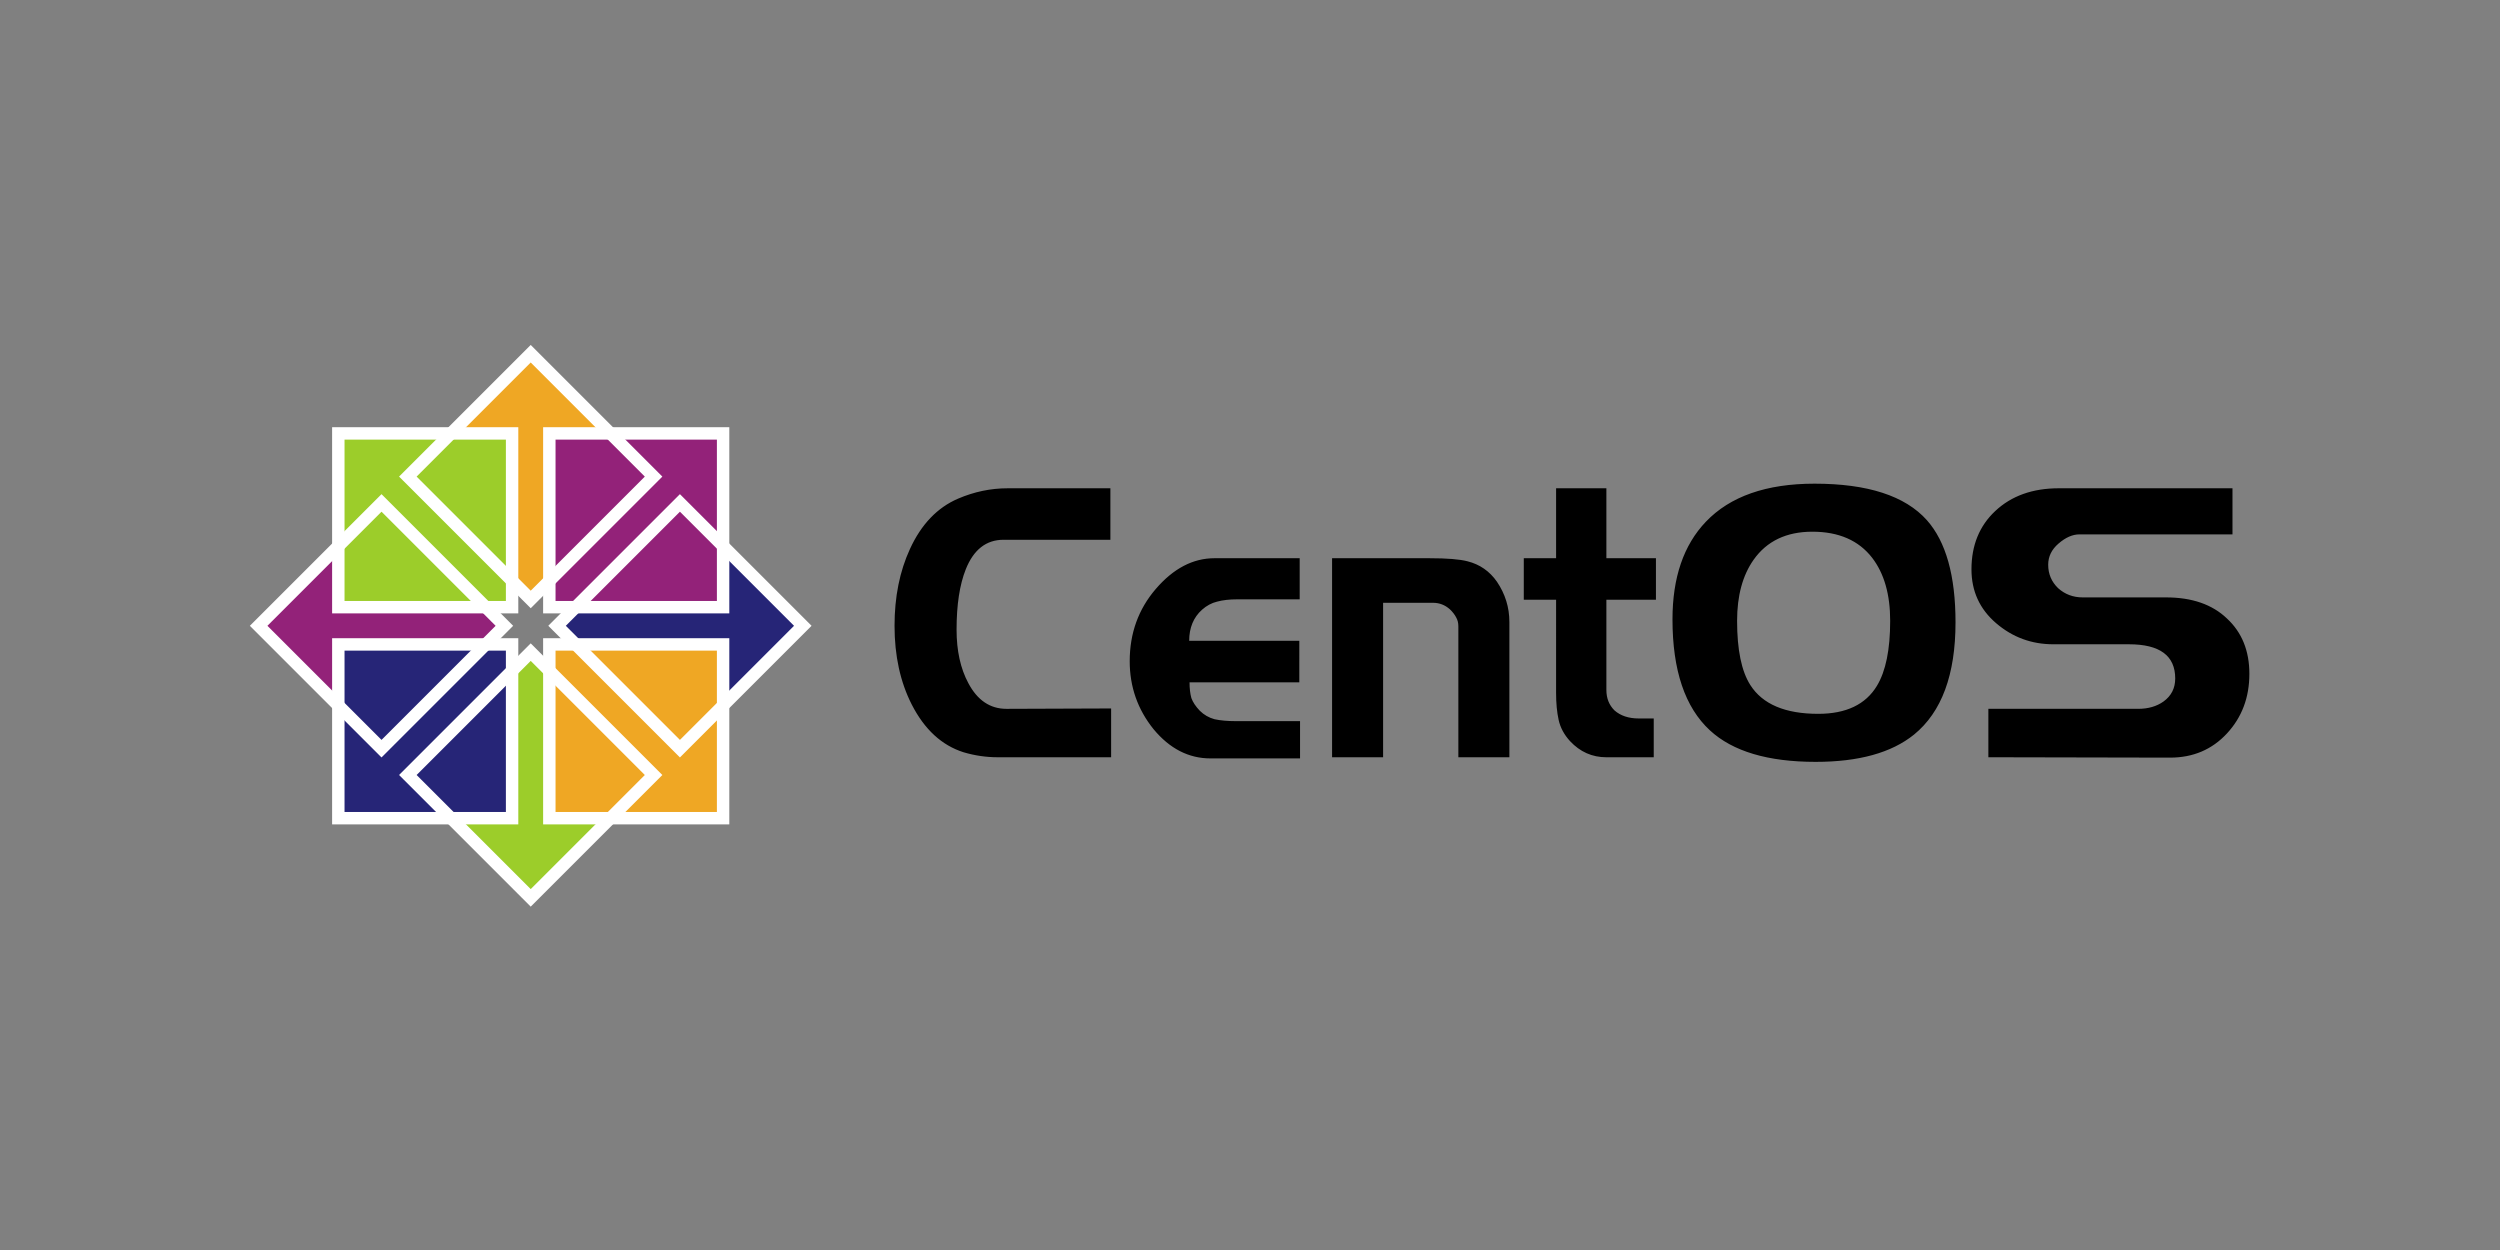 <?xml version="1.0" encoding="UTF-8" standalone="no"?>
<!-- Created with Inkscape (http://www.inkscape.org/) -->

<svg
   xmlns:dc="http://purl.org/dc/elements/1.1/"
   xmlns:cc="http://creativecommons.org/ns#"
   xmlns:rdf="http://www.w3.org/1999/02/22-rdf-syntax-ns#"
   xmlns:svg="http://www.w3.org/2000/svg"
   xmlns="http://www.w3.org/2000/svg"
   xmlns:sodipodi="http://sodipodi.sourceforge.net/DTD/sodipodi-0.dtd"
   xmlns:inkscape="http://www.inkscape.org/namespaces/inkscape"
   version="1.1"
   width="220mm"
   height="110mm"
   id="svg4300"
   sodipodi:docname="CentOS.svg"
   inkscape:version="0.92.3 (2405546, 2018-03-11)">
  <rect width="100%" height="100%" fill="#808080" stroke="none"/>
  <sodipodi:namedview
     pagecolor="#ffffff"
     bordercolor="#666666"
     borderopacity="1"
     objecttolerance="10"
     gridtolerance="10"
     guidetolerance="10"
     inkscape:pageopacity="0"
     inkscape:pageshadow="2"
     inkscape:window-width="1920"
     inkscape:window-height="1137"
     id="namedview6462"
     showgrid="false"
     units="mm"
     inkscape:zoom="0.48176292"
     inkscape:cx="256.71879"
     inkscape:cy="-28.551424"
     inkscape:window-x="-8"
     inkscape:window-y="-8"
     inkscape:window-maximized="1"
     inkscape:current-layer="svg4300" />
  <title
     id="title3589">The CentOS Logo Vertical Version</title>
  <defs
     id="defs4302">
    <clipPath
       id="clipPath4429">
      <g
         transform="matrix(0.995,0,0,1,1.786,0)"
         id="g4431">
        <path
           d="m 322.541,2800.938 -4.435,5.73 -4.435,-5.73 v -43.143 h -18.94 l 23.375,-25.537 23.131,25.537 h -18.696 z"
           id="path4433"
           style="display:inline;overflow:visible;visibility:visible;fill:#efa724;fill-opacity:1;fill-rule:evenodd;stroke:none;stroke-width:30;marker:none"
           inkscape:connector-curvature="0" />
      </g>
    </clipPath>
  </defs>
  <g
     id="g7105"
     transform="matrix(1.095,0,0,1.095,55.526,-126.474)">
    <path
       inkscape:connector-curvature="0"
       style="font-style:normal;font-variant:normal;font-weight:200;font-stretch:normal;font-size:72.672px;line-height:125%;font-family:Denmark;-inkscape-font-specification:'Denmark Ultra-Light';text-align:start;writing-mode:lr-tb;text-anchor:start;display:inline;fill:#000000;fill-opacity:1;stroke:none;stroke-width:1.005"
       id="text5083-9"
       d="m 286.788,345.513 h -34.455 c -3.494,0 -6.95,-0.506 -10.37,-1.517 -6.616,-2.101 -11.857,-6.925 -15.722,-14.472 -3.494,-6.847 -5.241,-14.822 -5.241,-23.926 0,-8.792 1.561,-16.573 4.683,-23.343 3.419,-7.47 8.289,-12.566 14.607,-15.289 4.906,-2.101 9.924,-3.151 15.053,-3.151 h 31.221 v 15.639 h -32.448 c -5.278,8e-5 -9.106,2.996 -11.485,8.987 -1.858,4.669 -2.788,10.776 -2.788,18.324 0,6.38 1.189,11.788 3.568,16.223 2.75,5.213 6.616,7.82 11.597,7.82 l 31.779,-0.117 v 14.823 m 57.383,0.35 H 316.964 c -6.616,0 -12.377,-2.957 -17.283,-8.87 -4.832,-5.991 -7.248,-12.877 -7.248,-20.658 0,-8.481 2.639,-15.795 7.917,-21.942 5.352,-6.225 11.299,-9.337 17.841,-9.337 h 25.869 v 12.488 h -18.956 c -2.379,7e-5 -4.423,0.233 -6.133,0.7 -1.635,0.389 -3.159,1.206 -4.572,2.451 -2.602,2.334 -3.903,5.486 -3.903,9.454 h 33.452 V 322.754 h -33.34 c -3e-5,1.867 0.186,3.462 0.557,4.785 0.446,1.245 1.301,2.529 2.565,3.852 1.264,1.245 2.75,2.101 4.46,2.568 1.784,0.389 3.94,0.584 6.467,0.584 h 19.513 v 11.321 m 63.586,-0.35 h -15.499 v -39.799 c -5e-5,-1.011 -0.223,-1.906 -0.669,-2.684 -0.446,-0.856 -1.078,-1.673 -1.896,-2.451 -1.487,-1.323 -3.196,-1.984 -5.129,-1.984 h -15.165 v 46.919 H 353.9 v -60.457 h 29.66 c 5.278,4e-5 9.106,0.311 11.485,0.934 3.717,0.934 6.69,2.996 8.92,6.186 2.527,3.735 3.791,7.82 3.791,12.255 v 41.083 m 44.515,-47.852 h -15.053 v 27.427 c -10e-6,2.49 0.818,4.552 2.453,6.186 1.858,1.634 4.311,2.451 7.359,2.451 h 4.572 v 11.788 h -14.384 c -4.312,0 -7.991,-1.634 -11.039,-4.902 -1.784,-1.945 -2.936,-4.085 -3.457,-6.419 -0.52,-2.334 -0.781,-5.096 -0.78,-8.287 V 297.661 h -9.812 v -12.605 h 9.812 v -21.242 h 15.276 v 21.242 h 15.053 v 12.605 m 90.993,6.886 c -1.2e-4,15.873 -4.2,27.233 -12.6,34.08 -6.839,5.524 -16.8,8.287 -29.883,8.287 -14.496,0 -25.2,-3.19 -32.113,-9.57 -7.582,-7.003 -11.373,-18.246 -11.373,-33.73 0,-12.683 3.382,-22.564 10.147,-29.645 7.359,-7.703 18.361,-11.554 33.005,-11.555 16.131,6e-5 27.505,3.696 34.121,11.088 5.798,6.536 8.697,16.884 8.697,31.046 m -19.848,-0.467 c -6e-5,-8.014 -1.821,-14.394 -5.464,-19.141 -4.089,-5.291 -10.147,-7.936 -18.175,-7.936 -7.88,9e-5 -13.827,2.84 -17.841,8.52 -3.345,4.746 -5.018,10.932 -5.018,18.557 -2e-5,8.792 1.338,15.289 4.014,19.491 3.717,5.836 10.593,8.753 20.628,8.753 8.474,3e-5 14.421,-2.84 17.841,-8.52 2.676,-4.435 4.014,-11.01 4.014,-19.724 m 109.103,16.106 c -9e-5,7.158 -2.267,13.189 -6.802,18.091 -4.535,4.902 -10.296,7.353 -17.283,7.353 l -55.195,-0.117 v -14.706 h 45.494 c 3.048,3e-5 5.612,-0.739 7.694,-2.218 2.379,-1.712 3.568,-4.046 3.568,-7.003 -5e-5,-6.925 -4.683,-10.387 -14.05,-10.387 h -22.97 c -6.616,2e-5 -12.414,-2.14 -17.395,-6.419 -4.981,-4.279 -7.471,-9.726 -7.471,-16.34 0,-7.314 2.416,-13.227 7.248,-17.74 4.906,-4.591 11.336,-6.886 19.29,-6.886 h 52.742 v 14.005 h -46.498 c -2.081,7e-5 -4.2,0.934 -6.356,2.801 -2.081,1.79 -3.122,3.929 -3.122,6.419 -2e-5,2.801 1.004,5.174 3.011,7.119 2.081,1.867 4.572,2.801 7.471,2.801 h 25.312 c 7.88,4e-5 14.05,2.14 18.51,6.419 4.534,4.202 6.802,9.804 6.802,16.807" />
    <g
       id="g3664"
       transform="matrix(1.064,0,0,1.064,134.851,-768.065)">
      <g
         id="g12802"
         transform="rotate(-90,-298.52,1636)">
        <g
           id="g12804"
           transform="translate(16.28,-899.167)">
          <g
             id="g12806"
             transform="matrix(1.067,0,0,1,-26.936,-4.1328125e-5)">
            <path
               inkscape:connector-curvature="0"
               style="display:inline;overflow:visible;visibility:visible;fill:#932279;fill-opacity:1;fill-rule:evenodd;stroke:none;stroke-width:30;marker:none"
               id="path12808"
               d="m 323.367,2798.161 -5.406,5.801 -5.406,-5.801 v -40.826 h -18.013 l 23.419,-24.898 23.025,24.898 h -17.619 z" />
          </g>
          <g
             id="g12812"
             clip-path="url(#clipPath4429)"
             transform="matrix(1.072,0,0,1,-28.851,-4.1328125e-5)" />
        </g>
      </g>
      <g
         id="g12768"
         transform="translate(-351.307,-902.558)">
        <g
           id="g12770"
           transform="translate(16.28,-899.167)">
          <g
             id="g12772"
             transform="matrix(1.067,0,0,1,-26.936,-4.1328125e-5)">
            <path
               inkscape:connector-curvature="0"
               style="display:inline;overflow:visible;visibility:visible;fill:#efa724;fill-opacity:1;fill-rule:evenodd;stroke:none;stroke-width:30;marker:none"
               id="path12774"
               d="m 323.367,2798.161 -5.406,5.801 -5.406,-5.801 v -40.826 h -18.013 l 23.419,-24.898 23.025,24.898 h -17.619 z" />
          </g>
          <g
             id="g12778"
             clip-path="url(#clipPath4429)"
             transform="matrix(1.072,0,0,1,-28.851,-4.1328125e-5)" />
        </g>
      </g>
      <g
         id="g12780"
         transform="rotate(90,1045.482,1742.417)">
        <g
           id="g12782"
           transform="matrix(1.067,0,0,1,-26.936,-4.1328125e-5)">
          <path
             inkscape:connector-curvature="0"
             style="display:inline;overflow:visible;visibility:visible;fill:#262577;fill-opacity:1;fill-rule:evenodd;stroke:none;stroke-width:30;marker:none"
             id="path12784"
             d="m 323.367,2798.161 -5.406,5.801 -5.406,-5.801 v -40.826 h -18.013 l 23.419,-24.898 23.025,24.898 h -17.619 z" />
        </g>
        <g
           id="g12788"
           clip-path="url(#clipPath4429)"
           transform="matrix(1.072,0,0,1,-28.851,-4.1328125e-5)" />
      </g>
      <g
         id="g12790"
         transform="rotate(180,152.759,1460.347)">
        <g
           id="g12792"
           transform="translate(16.28,-899.167)">
          <g
             id="g12794"
             transform="matrix(1.067,0,0,1,-26.936,-4.1328125e-5)">
            <path
               inkscape:connector-curvature="0"
               style="display:inline;overflow:visible;visibility:visible;fill:#9ccd2a;fill-opacity:1;fill-rule:evenodd;stroke:none;stroke-width:30;marker:none"
               id="path12796"
               d="m 323.367,2798.161 -5.406,5.801 -5.406,-5.801 v -40.826 h -18.013 l 23.419,-24.898 23.025,24.898 h -17.619 z" />
          </g>
          <g
             id="g12800"
             clip-path="url(#clipPath4429)"
             transform="matrix(1.072,0,0,1,-28.851,-4.1328125e-5)" />
        </g>
      </g>
      <g
         id="g12742"
         transform="translate(-749.8,-1331.643)">
        <path
           inkscape:connector-curvature="0"
           style="fill:#9ccd2a;fill-opacity:1;stroke:#ffffff;stroke-width:3.543;stroke-linecap:butt;stroke-linejoin:miter;stroke-miterlimit:4;stroke-dashoffset:0;stroke-opacity:1"
           id="rect12744"
           d="m 671.984,2285.789 h 49.606 v 49.606 h -49.606 z" />
        <path
           inkscape:connector-curvature="0"
           style="fill:#932279;fill-opacity:1;stroke:#ffffff;stroke-width:3.543;stroke-linecap:butt;stroke-linejoin:miter;stroke-miterlimit:4;stroke-dashoffset:0;stroke-opacity:1"
           id="rect12746"
           d="m 732.221,2285.789 h 49.606 v 49.606 h -49.606 z" />
        <path
           inkscape:connector-curvature="0"
           style="fill:#efa724;fill-opacity:1;stroke:#ffffff;stroke-width:3.543;stroke-linecap:butt;stroke-linejoin:miter;stroke-miterlimit:4;stroke-dashoffset:0;stroke-opacity:1"
           id="rect12748"
           d="m 732.221,2346.026 h 49.606 v 49.606 h -49.606 z" />
        <path
           inkscape:connector-curvature="0"
           style="fill:#262577;fill-opacity:1;stroke:#ffffff;stroke-width:3.543;stroke-linecap:butt;stroke-linejoin:miter;stroke-miterlimit:4;stroke-dashoffset:0;stroke-opacity:1"
           id="rect12750"
           d="m 671.984,2346.026 h 49.606 v 49.606 h -49.606 z" />
      </g>
      <path
         inkscape:connector-curvature="0"
         style="fill:none;stroke:#ffffff;stroke-width:3.543;stroke-linecap:butt;stroke-linejoin:miter;stroke-miterlimit:4;stroke-dashoffset:0;stroke-opacity:1"
         id="rect12760"
         transform="rotate(-45)"
         d="m -784.629,642.409 h 49.606 v 49.606 h -49.606 z" />
      <path
         inkscape:connector-curvature="0"
         style="fill:none;stroke:#ffffff;stroke-width:3.543;stroke-linecap:butt;stroke-linejoin:miter;stroke-miterlimit:4;stroke-dasharray:none;stroke-dashoffset:0;stroke-opacity:1"
         id="rect12762"
         transform="rotate(-45)"
         d="m -724.392,642.409 h 49.606 v 49.606 h -49.606 z" />
      <path
         inkscape:connector-curvature="0"
         style="fill:none;stroke:#ffffff;stroke-width:3.543;stroke-linecap:butt;stroke-linejoin:miter;stroke-miterlimit:4;stroke-dashoffset:0;stroke-opacity:1"
         id="rect12764"
         d="m -15.378,1009.068 35.077,-35.077 35.077,35.077 -35.077,35.077 z" />
      <path
         inkscape:connector-curvature="0"
         style="fill:none;stroke:#ffffff;stroke-width:3.543;stroke-linecap:butt;stroke-linejoin:miter;stroke-miterlimit:4;stroke-dashoffset:0;stroke-opacity:1"
         id="rect12766"
         transform="rotate(-45)"
         d="m -784.629,702.645 h 49.606 v 49.606 h -49.606 z" />
    </g>
  </g>
</svg>
